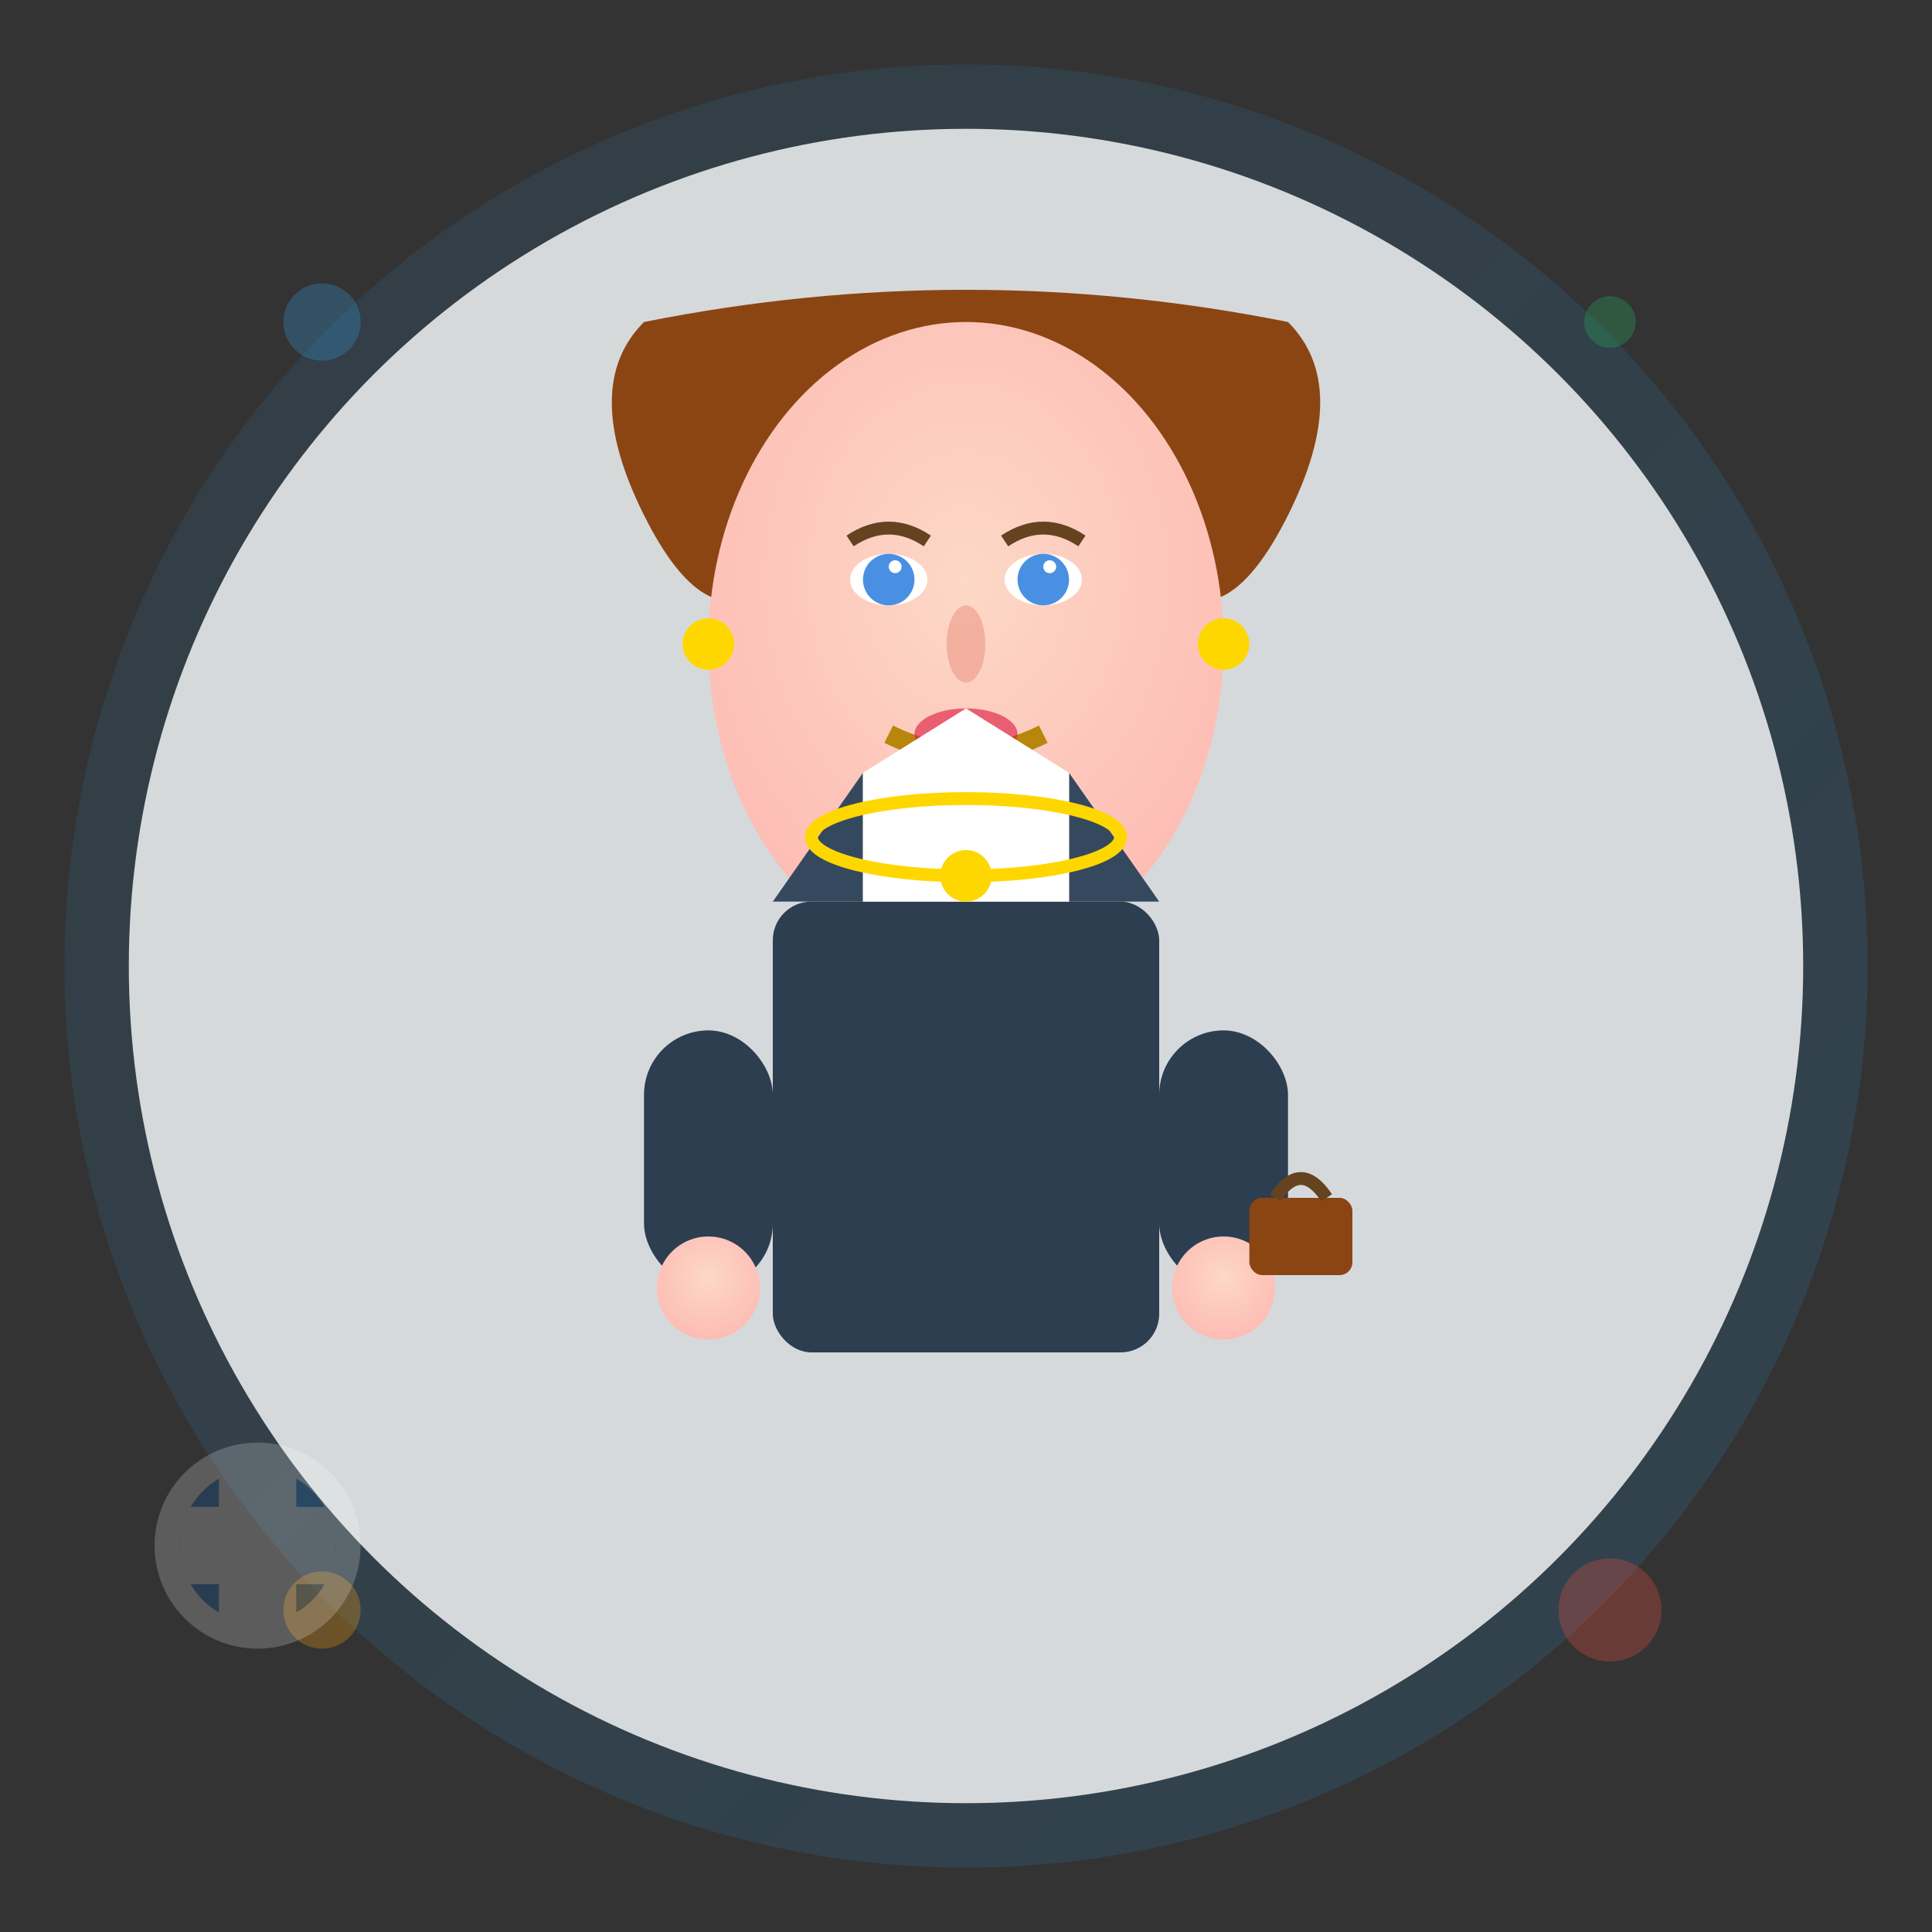 <svg xmlns="http://www.w3.org/2000/svg" viewBox="0 0 150 150" width="150" height="150">
  <rect x="0" y="0" width="150" height="150" fill="#333333" stroke="none"/>
  <defs>
    <linearGradient id="bgGradient1" x1="0%" y1="0%" x2="100%" y2="100%">
      <stop offset="0%" style="stop-color:#3498db;stop-opacity:0.1" />
      <stop offset="100%" style="stop-color:#2980b9;stop-opacity:0.2" />
    </linearGradient>
    <radialGradient id="faceGradient1" cx="50%" cy="40%" r="60%">
      <stop offset="0%" style="stop-color:#FDD8C7;stop-opacity:1" />
      <stop offset="100%" style="stop-color:#FDBCB4;stop-opacity:1" />
    </radialGradient>
  </defs>
  
  <!-- Background Circle -->
  <circle cx="75" cy="75" r="70" fill="url(#bgGradient1)"/>
  <circle cx="75" cy="75" r="65" fill="white" opacity="0.8"/>
  
  <!-- Female Professional Tourist -->
  <g transform="translate(75,75)">
    <!-- Hair -->
    <path d="M -25 -35 Q -30 -45 -25 -50 Q 0 -55 25 -50 Q 30 -45 25 -35 Q 20 -25 15 -30 Q 0 -35 -15 -30 Q -20 -25 -25 -35" fill="#8B4513"/>
    
    <!-- Face -->
    <ellipse cx="0" cy="-25" rx="20" ry="25" fill="url(#faceGradient1)"/>
    
    <!-- Eyes -->
    <ellipse cx="-6" cy="-30" rx="3" ry="2" fill="white"/>
    <ellipse cx="6" cy="-30" rx="3" ry="2" fill="white"/>
    <circle cx="-6" cy="-30" r="2" fill="#4A90E2"/>
    <circle cx="6" cy="-30" r="2" fill="#4A90E2"/>
    <circle cx="-5.5" cy="-31" r="0.5" fill="white"/>
    <circle cx="6.5" cy="-31" r="0.5" fill="white"/>
    
    <!-- Eyebrows -->
    <path d="M -9 -33 Q -6 -35 -3 -33" stroke="#654321" stroke-width="1" fill="none"/>
    <path d="M 3 -33 Q 6 -35 9 -33" stroke="#654321" stroke-width="1" fill="none"/>
    
    <!-- Nose -->
    <ellipse cx="0" cy="-25" rx="1.5" ry="3" fill="#F0A896" opacity="0.8"/>
    
    <!-- Smile -->
    <path d="M -6 -18 Q 0 -15 6 -18" stroke="#B8860B" stroke-width="1.5" fill="none"/>
    
    <!-- Lipstick -->
    <ellipse cx="0" cy="-18" rx="4" ry="2" fill="#DC143C" opacity="0.6"/>
    
    <!-- Body - Professional Clothing -->
    <rect x="-15" y="-5" width="30" height="35" fill="#2c3e50" rx="3"/>
    
    <!-- Blazer Lapels -->
    <polygon points="-15,-5 -8,-15 -8,-5" fill="#34495e"/>
    <polygon points="15,-5 8,-15 8,-5" fill="#34495e"/>
    
    <!-- White Shirt -->
    <polygon points="-8,-15 0,-20 8,-15 8,-5 -8,-5" fill="white"/>
    
    <!-- Arms -->
    <rect x="-25" y="5" width="10" height="20" fill="#2c3e50" rx="5"/>
    <rect x="15" y="5" width="10" height="20" fill="#2c3e50" rx="5"/>
    
    <!-- Hands -->
    <circle cx="-20" cy="25" r="4" fill="url(#faceGradient1)"/>
    <circle cx="20" cy="25" r="4" fill="url(#faceGradient1)"/>
    
    <!-- Handbag -->
    <g transform="translate(22,18)">
      <rect x="0" y="0" width="8" height="6" fill="#8B4513" rx="1"/>
      <path d="M 2 0 Q 4 -3 6 0" stroke="#654321" stroke-width="1" fill="none"/>
    </g>
    
    <!-- Earrings -->
    <circle cx="-20" cy="-25" r="2" fill="#FFD700"/>
    <circle cx="20" cy="-25" r="2" fill="#FFD700"/>
    
    <!-- Necklace -->
    <ellipse cx="0" cy="-10" rx="12" ry="3" fill="none" stroke="#FFD700" stroke-width="1"/>
    <circle cx="0" cy="-7" r="2" fill="#FFD700"/>
  </g>
  
  <!-- Decorative Elements -->
  <g opacity="0.3">
    <circle cx="25" cy="25" r="3" fill="#3498db"/>
    <circle cx="125" cy="125" r="4" fill="#e74c3c"/>
    <circle cx="125" cy="25" r="2" fill="#27ae60"/>
    <circle cx="25" cy="125" r="3" fill="#f39c12"/>
  </g>
  
  <!-- Munich/Bavaria Theme Elements -->
  <g transform="translate(20,120)" opacity="0.2">
    <circle cx="0" cy="0" r="8" fill="#ffffff"/>
    <circle cx="0" cy="0" r="6" fill="#0066cc"/>
    <rect x="-3" y="-6" width="6" height="12" fill="#ffffff"/>
    <rect x="-6" y="-3" width="12" height="6" fill="#ffffff"/>
  </g>
</svg>
